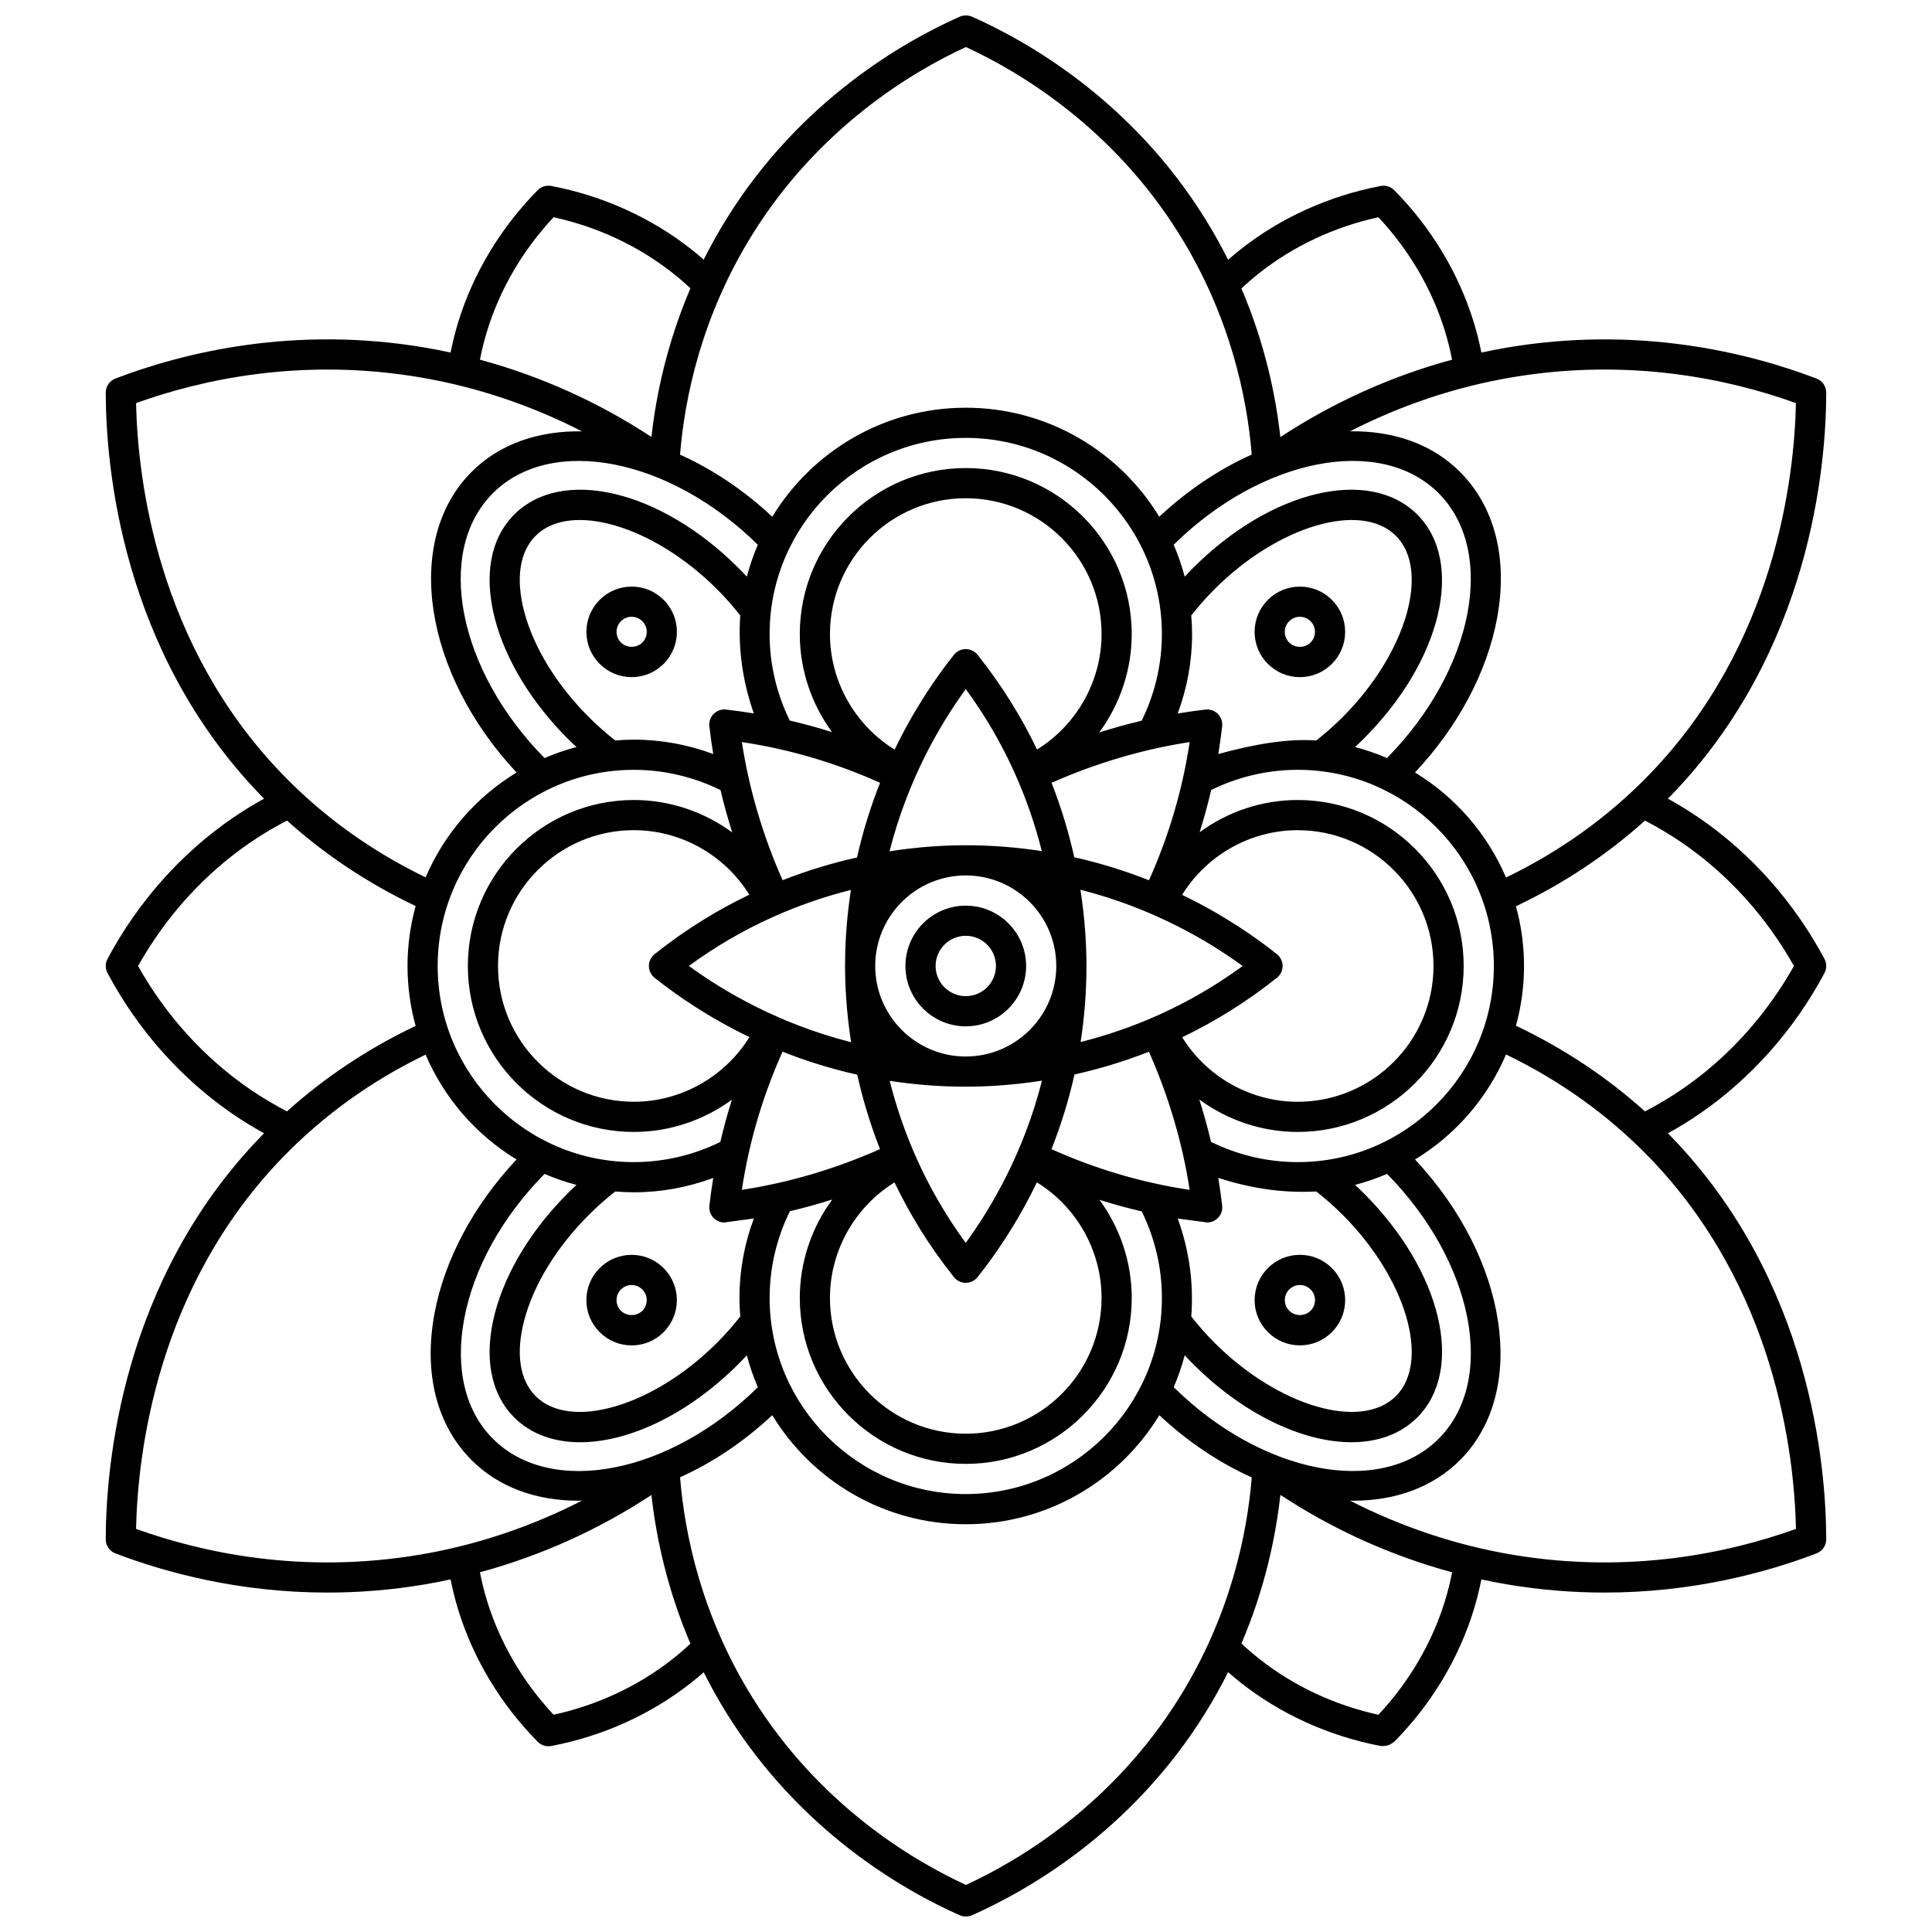 <?xml version="1.0" encoding="UTF-8"?>
<!-- Uploaded to: ICON Repo, www.iconrepo.com, Generator: ICON Repo Mixer Tools -->
<svg width="800px" height="800px" version="1.1" viewBox="144 144 512 512" xmlns="http://www.w3.org/2000/svg">
 <defs>
  <clipPath id="a">
   <path d="m172 148.09h456v503.81h-456z"/>
  </clipPath>
 </defs>
 <path d="m399.94 415.99c8.82 0 15.992-7.176 15.992-15.992 0-8.82-7.176-15.992-15.992-15.992-8.82 0-15.992 7.176-15.992 15.992s7.176 15.992 15.992 15.992zm0-23.992c4.41 0 7.996 3.586 7.996 7.996s-3.586 7.996-7.996 7.996-7.996-3.586-7.996-7.996 3.586-7.996 7.996-7.996z"/>
 <path d="m319.88 302.97c-2.266-2.266-5.277-3.516-8.48-3.516s-6.215 1.246-8.48 3.516c-2.266 2.266-3.516 5.277-3.516 8.48s1.246 6.215 3.516 8.48c2.266 2.266 5.277 3.516 8.48 3.516s6.215-1.246 8.48-3.516c4.676-4.676 4.676-12.285 0-16.961zm-5.656 11.309c-1.512 1.512-4.144 1.512-5.656 0-0.754-0.754-1.172-1.758-1.172-2.828 0-1.066 0.414-2.07 1.172-2.828 0.754-0.754 1.758-1.172 2.828-1.172 1.066 0 2.07 0.414 2.828 1.172 0.754 0.754 1.172 1.758 1.172 2.828 0 1.066-0.418 2.074-1.172 2.828z"/>
 <path d="m488.48 323.45c3.203 0 6.215-1.246 8.48-3.516 2.266-2.266 3.516-5.277 3.516-8.48s-1.246-6.215-3.516-8.48c-2.266-2.266-5.277-3.516-8.48-3.516s-6.215 1.246-8.48 3.516c-2.266 2.266-3.516 5.277-3.516 8.48s1.246 6.215 3.516 8.48c2.266 2.269 5.277 3.516 8.48 3.516zm-2.828-14.824c0.754-0.754 1.758-1.172 2.828-1.172s2.07 0.414 2.828 1.172c0.754 0.754 1.172 1.758 1.172 2.828 0 1.066-0.414 2.07-1.172 2.828-1.512 1.512-4.144 1.512-5.656 0-0.754-0.754-1.172-1.758-1.172-2.828 0.004-1.066 0.418-2.07 1.172-2.828z"/>
 <path d="m311.39 476.55c-3.203 0-6.215 1.246-8.48 3.516-2.266 2.266-3.516 5.277-3.516 8.48s1.246 6.215 3.516 8.48c2.266 2.266 5.277 3.516 8.48 3.516s6.215-1.246 8.48-3.516c4.676-4.676 4.676-12.289 0-16.965-2.262-2.262-5.277-3.512-8.48-3.512zm2.828 14.824c-1.512 1.512-4.144 1.512-5.656 0-0.754-0.754-1.172-1.758-1.172-2.828 0-1.066 0.414-2.07 1.172-2.828 0.754-0.754 1.758-1.172 2.828-1.172 1.066 0 2.07 0.414 2.828 1.172 0.754 0.754 1.172 1.758 1.172 2.828 0 1.07-0.418 2.074-1.172 2.828z"/>
 <path d="m476.49 488.54c0 3.203 1.246 6.215 3.516 8.48 2.266 2.266 5.277 3.516 8.48 3.516s6.215-1.246 8.48-3.516c2.266-2.266 3.516-5.277 3.516-8.48s-1.246-6.215-3.516-8.48c-2.266-2.266-5.277-3.516-8.48-3.516s-6.215 1.246-8.48 3.516c-2.266 2.266-3.516 5.277-3.516 8.48zm9.172-2.828c0.754-0.754 1.758-1.172 2.828-1.172 1.066 0 2.07 0.414 2.828 1.172 0.754 0.754 1.172 1.758 1.172 2.828 0 1.066-0.414 2.07-1.172 2.828-1.512 1.512-4.144 1.512-5.652 0-0.754-0.754-1.172-1.758-1.172-2.828-0.004-1.066 0.41-2.07 1.168-2.828z"/>
 <g clip-path="url(#a)">
  <path d="m586.01 444.34c2.824-1.562 5.586-3.246 8.23-5.059 13.707-9.383 25.207-22.316 33.258-37.402 0.625-1.176 0.625-2.59 0-3.766-8.051-15.09-19.551-28.023-33.258-37.402-2.648-1.812-5.406-3.492-8.23-5.059 0.281-0.285 0.57-0.57 0.852-0.859 36.996-38.246 41.074-87.383 41.109-106.73 0.004-1.66-1.023-3.152-2.574-3.742-18.301-6.977-47.391-14.066-82.062-8.203-2.258 0.383-4.508 0.832-6.75 1.316-0.551-2.734-1.223-5.445-2.039-8.098-3.984-12.938-11.266-25.02-21.059-34.934-0.938-0.949-2.285-1.367-3.594-1.117-13.688 2.613-26.539 8.434-37.156 16.832-1.113 0.879-2.203 1.797-3.273 2.738-1.809-3.609-3.828-7.246-6.094-10.891-19.508-31.391-47.062-47.012-61.75-53.527-1.02-0.453-2.281-0.453-3.305 0-14.688 6.519-42.242 22.137-61.754 53.523-2.258 3.633-4.269 7.258-6.074 10.855-1.059-0.93-2.137-1.836-3.234-2.703-10.621-8.398-23.469-14.219-37.156-16.832-1.305-0.246-2.656 0.168-3.594 1.117-9.793 9.914-17.074 21.996-21.059 34.934-0.816 2.648-1.488 5.363-2.039 8.098-2.242-0.484-4.492-0.934-6.75-1.316-34.672-5.863-63.762 1.227-82.062 8.203-1.551 0.598-2.574 2.086-2.57 3.746 0.035 19.352 4.113 68.488 41.109 106.73 0.281 0.289 0.566 0.57 0.852 0.859-2.824 1.562-5.582 3.246-8.23 5.059-13.707 9.383-25.207 22.316-33.258 37.402-0.625 1.176-0.625 2.59 0 3.766 8.051 15.09 19.551 28.023 33.258 37.402 2.648 1.812 5.406 3.492 8.23 5.059-0.281 0.285-0.57 0.57-0.852 0.859-36.996 38.246-41.074 87.383-41.109 106.73-0.004 1.66 1.023 3.152 2.574 3.742 13.531 5.16 32.961 10.379 56.184 10.379 8.184 0 16.844-0.648 25.875-2.176 2.258-0.383 4.508-0.832 6.75-1.316 0.551 2.734 1.223 5.449 2.039 8.098 3.984 12.938 11.266 25.02 21.059 34.934 0.758 0.77 1.785 1.188 2.844 1.188 0.25 0 0.5-0.023 0.75-0.07 13.688-2.613 26.539-8.434 37.156-16.832 1.098-0.867 2.172-1.773 3.234-2.703 1.805 3.598 3.816 7.223 6.074 10.855 19.512 31.387 47.062 47.008 61.754 53.523 0.512 0.227 1.121 0.344 1.68 0.344s1.109-0.117 1.621-0.344c14.688-6.519 42.242-22.137 61.754-53.523 2.266-3.644 4.285-7.281 6.094-10.891 1.074 0.941 2.164 1.859 3.273 2.738 10.621 8.398 23.469 14.219 37.156 16.832 1.641 0.121 2.547-0.348 3.594-1.117 9.793-9.914 17.074-21.996 21.059-34.934 0.816-2.652 1.488-5.363 2.039-8.098 2.242 0.484 4.492 0.934 6.75 1.316 9.035 1.527 17.691 2.176 25.875 2.176 23.223 0 42.656-5.219 56.184-10.379 1.551-0.59 2.578-2.082 2.574-3.742-0.035-19.352-4.113-68.488-41.109-106.73-0.277-0.289-0.562-0.57-0.848-0.859zm3.715-77.031c12.078 8.266 22.305 19.535 29.688 32.688-7.383 13.152-17.613 24.422-29.688 32.688-3.125 2.137-6.41 4.09-9.789 5.848-10.113-9.094-21.566-16.707-34.191-22.703 1.383-5.047 2.137-10.352 2.137-15.832 0-5.481-0.754-10.785-2.137-15.832 12.625-5.996 24.082-13.609 34.191-22.703 3.383 1.758 6.668 3.711 9.789 5.848zm-45.055-123.31c31.297-5.293 57.812 0.539 75.273 6.824-0.434 19.969-5.504 63.961-38.828 98.41-10.828 11.195-23.602 20.371-38.008 27.32-4.945-11.602-13.441-21.336-24.117-27.836 11.418-12.184 19.102-26.594 21.75-40.887 2.918-15.754-0.578-29.531-9.848-38.797-7.441-7.441-17.75-10.906-29.125-10.73 13.508-6.918 28.035-11.793 42.902-14.305zm-77.93 89.191c-0.859-0.859-2.066-1.281-3.273-1.145-2.449 0.277-4.906 0.629-7.367 1.039 2.504-6.699 3.816-13.855 3.816-21.055 0-1.66-0.086-3.297-0.219-4.926 1.891-2.406 3.953-4.75 6.168-6.965 16.859-16.859 38.871-23.336 48.066-14.137 9.195 9.195 2.723 31.207-14.137 48.066-2.219 2.215-4.559 4.277-6.965 6.168-7.641-0.539-16.484 0.984-25.965 3.59 0.398-2.441 0.746-4.894 1.023-7.359 0.133-1.211-0.289-2.414-1.148-3.277zm38.707 6.531c20.609-20.613 26.82-46.691 14.137-59.375-12.684-12.684-38.762-6.473-59.375 14.137-0.77 0.77-1.516 1.551-2.254 2.344-0.766-2.914-1.746-5.742-2.918-8.465 23.336-22.996 54.715-29.156 70.199-13.672s9.324 46.863-13.672 70.199c-2.723-1.176-5.551-2.156-8.465-2.918 0.797-0.73 1.582-1.48 2.348-2.25zm-46.176 0.945c-1.891 12.629-5.523 24.902-10.785 36.617-6.019-2.391-12.633-4.5-19.793-6.102-1.383-6.211-3.328-12.852-6.023-19.723 11.727-5.211 24.223-8.906 36.602-10.793zm-28.945 39.125c18.996 4.824 33.586 13.359 42.992 20.207-14.711 10.777-29.73 16.82-42.945 20.148 0.98-6.348 1.551-13.066 1.551-20.152 0-5.348-0.359-12.266-1.598-20.203zm52.074 23.328c0.949-0.758 1.504-1.91 1.504-3.125s-0.555-2.367-1.504-3.125c-5.734-4.574-14.207-10.461-25.129-15.723 6.5-10.516 18.109-17.137 30.633-17.137 19.844 0 35.988 16.145 35.988 35.988s-16.145 35.988-35.988 35.988c-12.504 0-24.105-6.606-30.609-17.102 8.293-3.984 16.777-9.121 25.105-15.766zm-82.469 70.258c-10.777-14.711-16.82-29.73-20.148-42.945 6.348 0.98 13.066 1.551 20.152 1.551 5.348 0 12.266-0.359 20.203-1.602-4.824 19-13.359 33.59-20.207 42.996zm35.992 14.586c0 19.844-16.145 35.988-35.988 35.988s-35.988-16.145-35.988-35.988c0-12.508 6.606-24.109 17.102-30.609 3.981 8.297 9.117 16.777 15.762 25.109 0.758 0.949 1.91 1.504 3.125 1.504s2.367-0.555 3.125-1.504c4.574-5.734 10.461-14.207 15.723-25.129 10.52 6.492 17.141 18.109 17.141 30.629zm-35.988-63.977c-13.23 0-23.992-10.762-23.992-23.992 0-13.23 10.762-23.992 23.992-23.992s23.992 10.762 23.992 23.992c0 13.23-10.762 23.992-23.992 23.992zm0.008-97.375c10.777 14.711 16.82 29.73 20.148 42.945-6.348-0.98-13.066-1.551-20.152-1.551-5.348 0-12.266 0.359-20.203 1.602 4.824-18.996 13.355-33.586 20.207-42.996zm-35.992-14.586c0-19.844 16.145-35.988 35.988-35.988s35.988 16.145 35.988 35.988c0 12.504-6.606 24.105-17.102 30.609-3.981-8.297-9.117-16.777-15.762-25.109-0.758-0.949-1.91-1.504-3.125-1.504s-2.367 0.555-3.125 1.504c-4.574 5.734-10.461 14.207-15.723 25.129-10.523-6.492-17.141-18.105-17.141-30.629zm82.598 22.977c-3.766 0.887-7.516 1.922-11.234 3.102 5.469-7.438 8.605-16.547 8.605-26.078 0-24.254-19.73-43.984-43.984-43.984s-43.984 19.73-43.984 43.984c0 9.5 3.113 18.574 8.543 25.996-3.691-1.172-7.426-2.191-11.199-3.07-3.484-7.09-5.344-14.969-5.344-22.926 0-28.664 23.32-51.98 51.98-51.98 28.664 0 51.98 23.32 51.98 51.98 0.004 7.977-1.859 15.875-5.363 22.977zm-69.324 16.445c-2.391 6.019-4.5 12.633-6.102 19.793-6.211 1.383-12.852 3.328-19.723 6.023-5.215-11.734-8.91-24.23-10.793-36.605 12.629 1.895 24.906 5.523 36.617 10.789zm-59.754 51.672c5.734 4.574 14.207 10.461 25.129 15.723-6.5 10.516-18.113 17.137-30.633 17.137-19.844 0-35.988-16.145-35.988-35.988s16.145-35.988 35.988-35.988c12.508 0 24.105 6.606 30.609 17.102-8.297 3.981-16.777 9.117-25.109 15.762-0.949 0.758-1.504 1.91-1.504 3.125 0.004 1.223 0.559 2.371 1.508 3.129zm9.086-3.129c14.711-10.777 29.73-16.82 42.945-20.148-0.98 6.348-1.551 13.066-1.551 20.152 0 5.348 0.359 12.266 1.602 20.203-19-4.824-33.59-13.359-42.996-20.207zm6.465-56.16c-6.699-2.504-13.855-3.816-21.055-3.816-1.66 0-3.297 0.086-4.926 0.219-2.406-1.891-4.75-3.953-6.965-6.168-8.57-8.57-14.664-18.508-17.156-27.98-2.293-8.715-1.223-15.848 3.019-20.086 9.195-9.195 31.207-2.723 48.066 14.137 2.215 2.215 4.277 4.555 6.168 6.965-0.609 8.938 0.664 17.578 3.59 25.965-2.441-0.398-4.894-0.746-7.359-1.023-1.207-0.137-2.414 0.285-3.273 1.145-0.859 0.859-1.281 2.066-1.145 3.273 0.273 2.457 0.629 4.914 1.035 7.371zm8.895-47.004c-0.734-0.793-1.484-1.578-2.254-2.344-20.613-20.609-46.691-26.82-59.375-14.137-6.332 6.332-8.145 16.199-5.098 27.777 2.848 10.82 9.68 22.043 19.234 31.598 0.77 0.77 1.551 1.516 2.344 2.254-2.914 0.766-5.742 1.746-8.465 2.918-22.996-23.336-29.152-54.719-13.672-70.199 15.484-15.484 46.863-9.324 70.199 13.672-1.168 2.719-2.148 5.547-2.914 8.461zm-29.945 51.188c7.977 0 15.875 1.867 22.973 5.367 0.887 3.766 1.922 7.516 3.102 11.23-7.434-5.469-16.543-8.602-26.078-8.602-24.254 0-43.984 19.73-43.984 43.984s19.73 43.984 43.984 43.984c9.496 0 18.574-3.113 25.996-8.547-1.172 3.695-2.191 7.43-3.07 11.199-7.09 3.484-14.969 5.344-22.926 5.344-28.664 0-51.98-23.32-51.98-51.98 0.004-28.664 23.32-51.98 51.984-51.98zm28.207 144.87c-1.891 2.41-3.953 4.75-6.168 6.965-16.859 16.859-38.867 23.332-48.066 14.137-4.238-4.238-5.312-11.371-3.019-20.086 2.492-9.473 8.586-19.41 17.156-27.98 2.219-2.219 4.559-4.281 6.965-6.168 1.625 0.133 3.266 0.219 4.926 0.219 7.195 0 14.344-1.309 21.043-3.809-0.398 2.441-0.746 4.894-1.023 7.359-0.137 1.207 0.285 2.414 1.145 3.273 0.754 0.754 1.773 1.172 2.828 1.172l7.812-1.062c-2.504 6.699-3.816 13.855-3.816 21.055 0 1.664 0.086 3.301 0.219 4.926zm-43.41-34.867c-0.793 0.734-1.574 1.484-2.344 2.254-9.555 9.555-16.387 20.777-19.234 31.598-3.047 11.578-1.238 21.445 5.098 27.777 4.441 4.441 10.527 6.566 17.449 6.566 12.836 0 28.535-7.312 41.926-20.703 0.77-0.77 1.516-1.551 2.254-2.344 0.766 2.914 1.746 5.742 2.918 8.465-23.336 22.996-54.719 29.156-70.199 13.672-7.348-7.348-10.062-18.602-7.637-31.688 2.488-13.441 10.051-27.094 21.309-38.516 2.723 1.172 5.547 2.152 8.461 2.918zm43.832 1.305c1.895-12.629 5.523-24.906 10.789-36.617 6.019 2.391 12.633 4.5 19.793 6.102 1.383 6.211 3.328 12.852 6.023 19.723-11.73 5.215-24.223 8.91-36.605 10.793zm12.723 5.664c3.766-0.887 7.516-1.922 11.23-3.102-5.469 7.434-8.602 16.543-8.602 26.078 0 24.254 19.73 43.984 43.984 43.984s43.984-19.73 43.984-43.984c0-9.496-3.113-18.574-8.547-25.996 3.695 1.172 7.43 2.191 11.199 3.07 3.488 7.09 5.344 14.969 5.344 22.926 0 28.664-23.32 51.98-51.98 51.98-28.664 0-51.98-23.32-51.98-51.98 0-7.977 1.867-15.875 5.367-22.977zm69.324-16.445c2.391-6.019 4.5-12.633 6.102-19.793 6.211-1.383 12.852-3.328 19.723-6.023 5.215 11.734 8.91 24.227 10.793 36.605-12.625-1.895-24.902-5.523-36.617-10.789zm44.203 7.617c7.867 2.512 16.289 4.106 25.977 3.594 2.406 1.891 4.75 3.953 6.965 6.168 16.859 16.859 23.332 38.871 14.137 48.066-9.195 9.195-31.207 2.723-48.066-14.137-2.215-2.219-4.281-4.559-6.168-6.965 0.641-8.594-0.43-17.246-3.59-25.965l7.809 1.047c1.055 0 2.074-0.418 2.828-1.172 0.859-0.859 1.281-2.066 1.145-3.273-0.273-2.445-0.625-4.902-1.035-7.363zm-8.891 47.004c0.734 0.793 1.484 1.574 2.254 2.344 13.391 13.391 29.094 20.703 41.93 20.703 6.918 0 13.004-2.125 17.449-6.566 12.684-12.684 6.473-38.762-14.137-59.375-0.77-0.77-1.551-1.516-2.344-2.254 2.914-0.766 5.742-1.746 8.465-2.918 22.996 23.336 29.152 54.719 13.672 70.199-15.484 15.484-46.863 9.324-70.199-13.672 1.164-2.719 2.144-5.547 2.91-8.461zm29.945-51.188c-7.977 0-15.875-1.867-22.977-5.367-0.887-3.766-1.922-7.516-3.102-11.234 7.438 5.469 16.547 8.605 26.078 8.605 24.254 0 43.984-19.73 43.984-43.984s-19.73-43.984-43.984-43.984c-9.5 0-18.574 3.113-25.996 8.543 1.172-3.691 2.191-7.426 3.07-11.199 7.09-3.484 14.969-5.344 22.926-5.344 28.664 0 51.98 23.32 51.98 51.98 0 28.668-23.316 51.984-51.98 51.984zm-10.207-235.59c9.07-7.172 19.953-12.27 31.59-14.816 8.145 8.699 14.215 19.07 17.617 30.121 0.77 2.496 1.402 5.055 1.91 7.633-16.086 4.356-31.527 11.312-45.508 20.52-1.23-11.07-4.098-24.809-10.32-39.391 1.516-1.422 3.09-2.785 4.711-4.066zm-134.34-10.203c17.699-28.473 42.438-43.18 56.613-49.715 14.176 6.539 38.914 21.242 56.613 49.715 13.488 21.699 17.906 43.223 19.141 58.285-8.496 3.805-16.875 9.336-24.508 16.477-10.531-17.309-29.578-28.891-51.277-28.891s-40.746 11.582-51.277 28.891c-7.613-7.125-15.969-12.645-24.449-16.449 1.234-15.062 5.652-36.602 19.145-58.312zm-70.266 25.508c3.402-11.051 9.473-21.422 17.617-30.121 11.641 2.547 22.52 7.644 31.59 14.816 1.602 1.266 3.164 2.617 4.668 4.023-6.227 14.582-9.102 28.32-10.332 39.395-13.965-9.191-29.391-16.137-45.453-20.484 0.512-2.578 1.141-5.137 1.91-7.629zm-93.035 19.137c17.461-6.285 43.977-12.117 75.273-6.824 14.867 2.516 29.395 7.391 42.902 14.312-11.426-0.203-21.777 3.262-29.246 10.727-18.172 18.172-12.707 53.391 11.906 79.68-10.66 6.488-19.148 16.211-24.098 27.789-14.363-6.949-27.105-16.105-37.906-27.273-33.332-34.453-38.402-78.441-38.832-98.41zm30.215 181.86c-12.078-8.266-22.305-19.535-29.688-32.688 7.383-13.152 17.613-24.422 29.688-32.688 3.125-2.137 6.41-4.09 9.785-5.848 10.086 9.07 21.504 16.664 34.09 22.652-1.391 5.066-2.152 10.387-2.152 15.883s0.758 10.82 2.148 15.879c-12.582 5.988-24.004 13.582-34.09 22.652-3.375-1.754-6.66-3.707-9.781-5.844zm45.055 123.31c-31.297 5.293-57.809-0.539-75.273-6.824 0.434-19.969 5.5-63.957 38.828-98.41 10.805-11.168 23.543-20.328 37.906-27.273 4.945 11.578 13.434 21.297 24.094 27.785-11.418 12.184-19.102 26.594-21.746 40.887-2.918 15.754 0.578 29.531 9.848 38.797 7.262 7.262 17.242 10.746 28.293 10.746 0.32 0 0.648-0.023 0.973-0.031-13.512 6.93-28.047 11.809-42.922 14.324zm66.973 27.613c-9.07 7.172-19.953 12.27-31.59 14.816-8.145-8.699-14.215-19.07-17.617-30.121-0.77-2.496-1.402-5.051-1.91-7.633 16.062-4.348 31.488-11.293 45.453-20.484 1.234 11.074 4.106 24.812 10.332 39.395-1.504 1.41-3.062 2.762-4.668 4.027zm134.29 10.203c-17.699 28.473-42.438 43.18-56.613 49.715-14.176-6.539-38.914-21.242-56.613-49.715-13.496-21.715-17.914-43.254-19.145-58.316 8.477-3.805 16.828-9.332 24.441-16.457 10.531 17.316 29.578 28.902 51.285 28.902 21.703 0 40.754-11.59 51.285-28.902 7.629 7.141 16.004 12.676 24.5 16.484-1.234 15.062-5.652 36.59-19.141 58.289zm70.324-25.504c-3.402 11.051-9.473 21.422-17.617 30.121-11.641-2.547-22.52-7.644-31.59-14.816-1.617-1.281-3.195-2.644-4.711-4.062 6.219-14.582 9.09-28.32 10.32-39.391 13.98 9.211 29.426 16.168 45.508 20.52-0.508 2.574-1.141 5.133-1.91 7.629zm17.766-12.312c-14.871-2.516-29.402-7.391-42.914-14.316 0.281 0.004 0.566 0.027 0.844 0.027 11.047 0 21.035-3.488 28.293-10.746 18.172-18.172 12.707-53.391-11.906-79.68 10.68-6.496 19.176-16.234 24.117-27.836 14.406 6.953 27.176 16.129 38.008 27.32 33.324 34.453 38.395 78.441 38.828 98.41-17.461 6.277-43.973 12.113-75.27 6.82z"/>
 </g>
</svg>